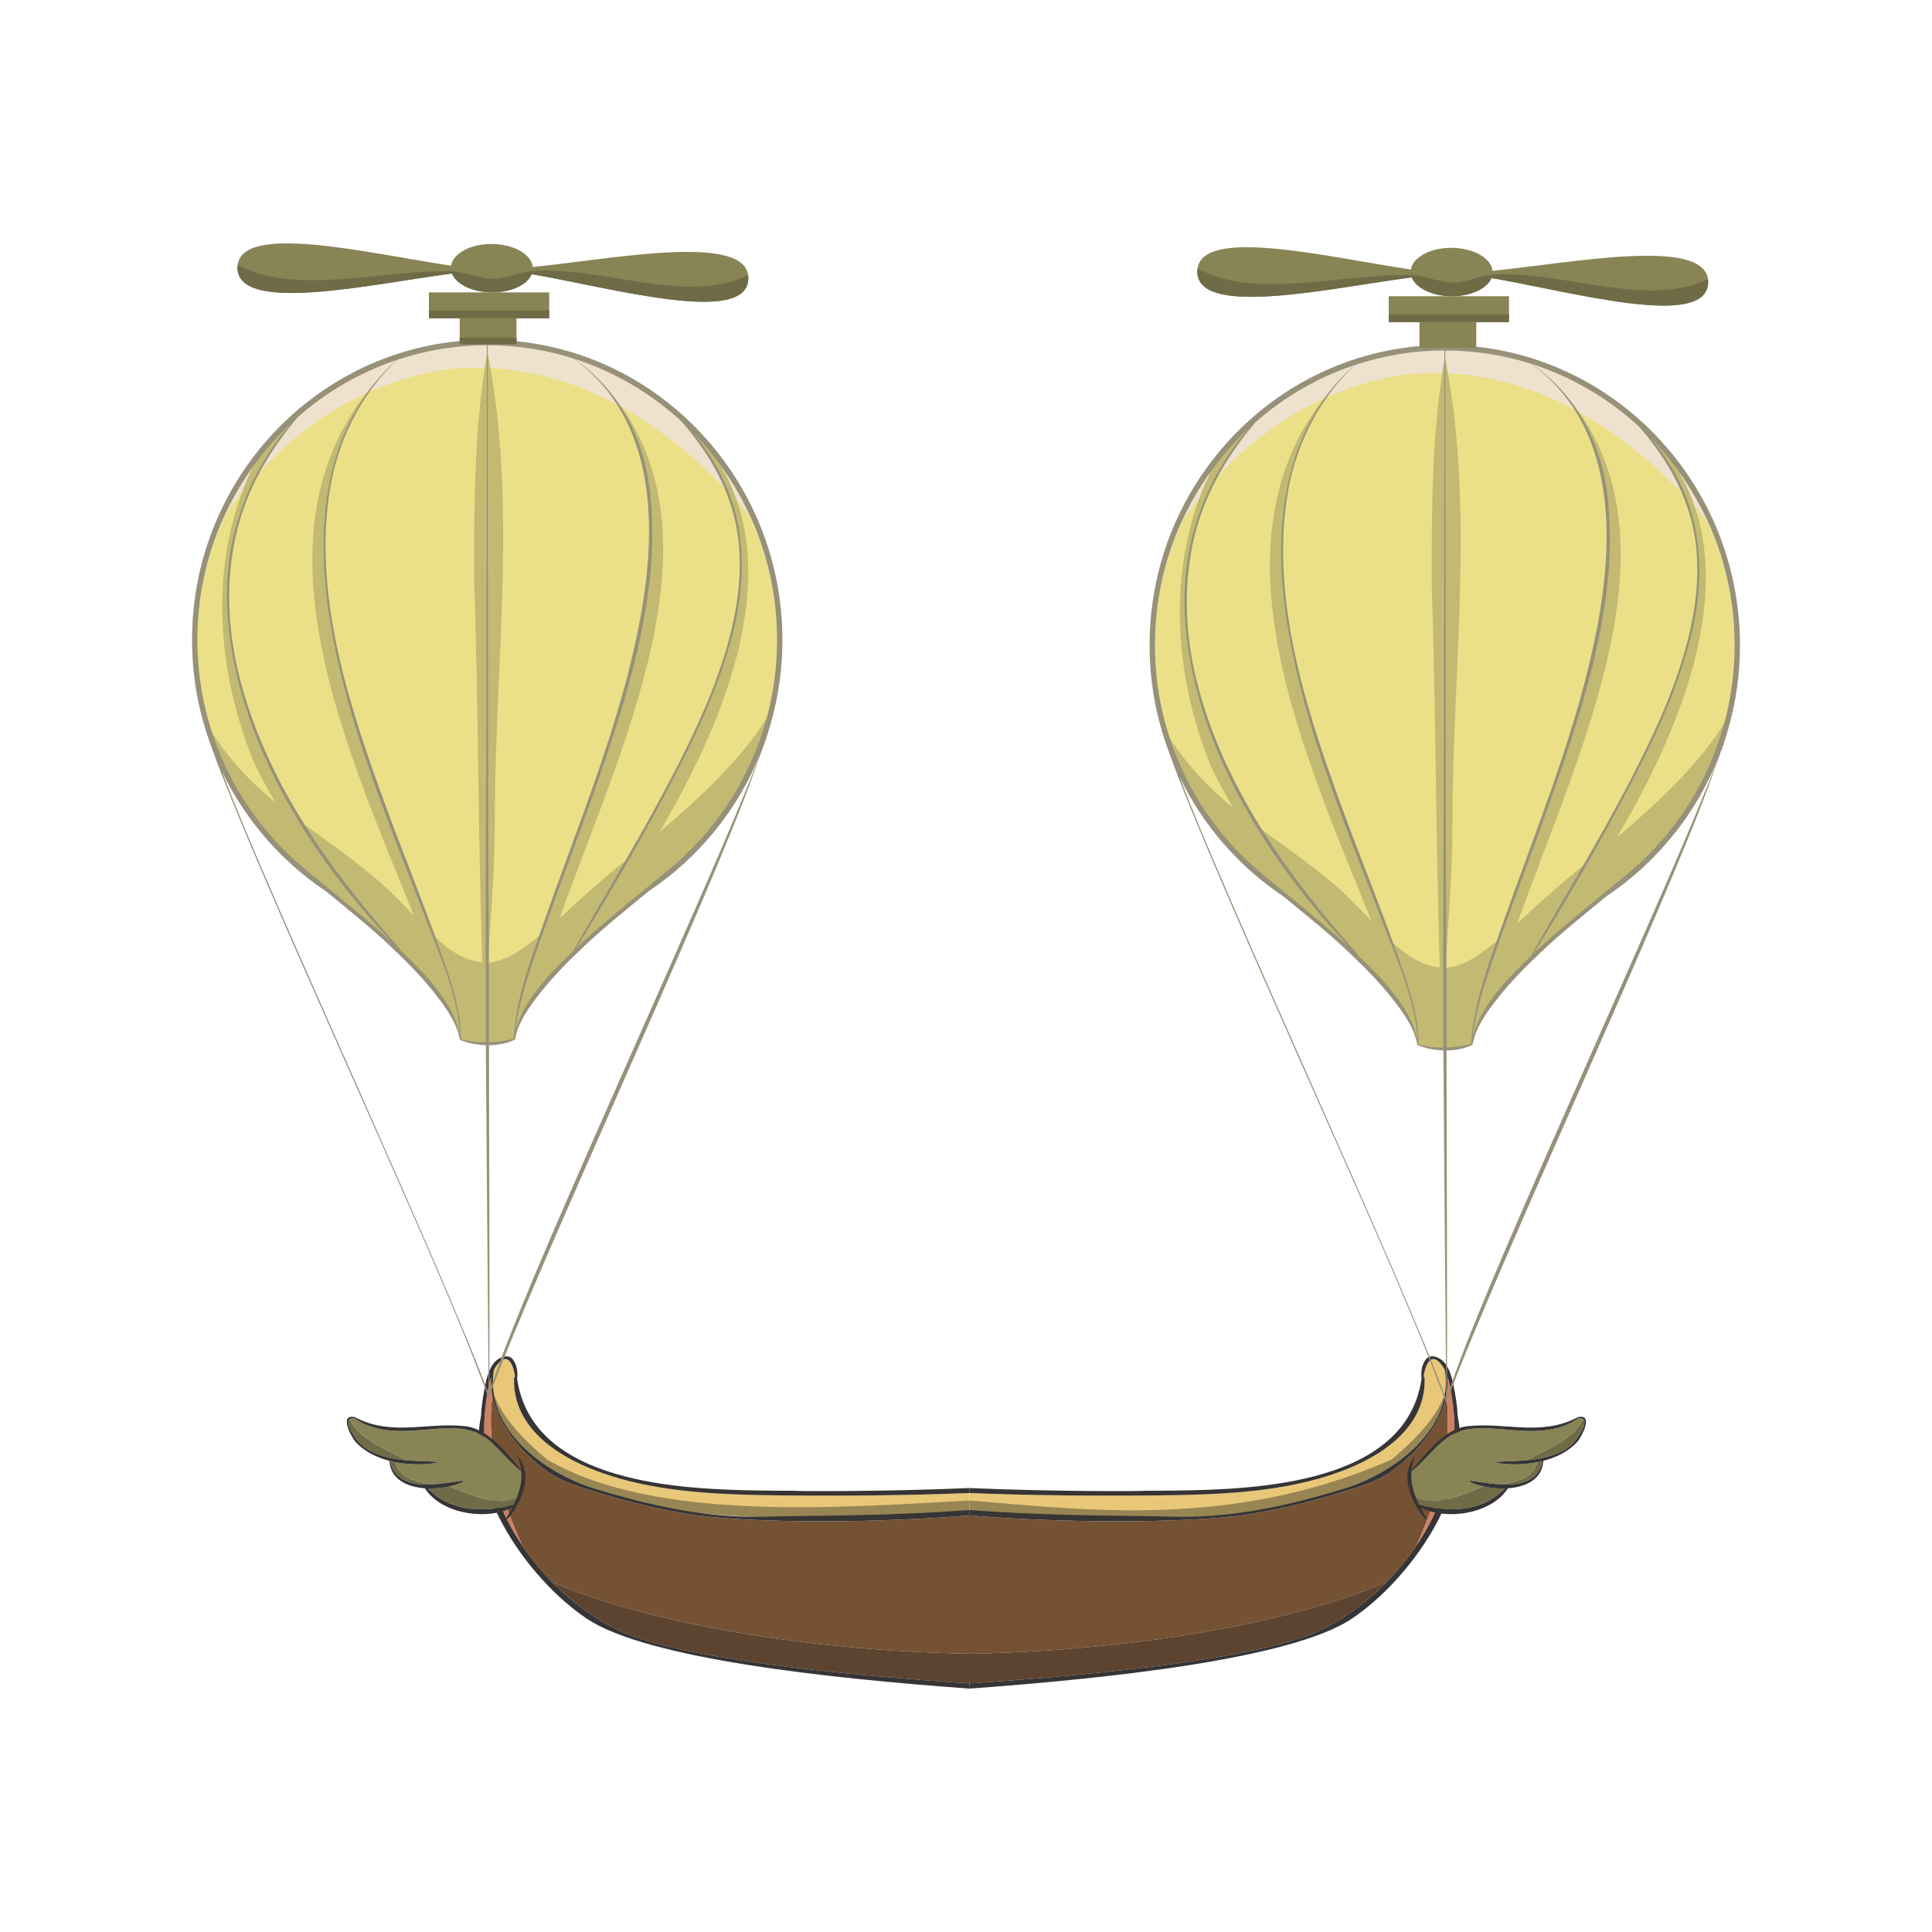 <?xml version="1.0" encoding="UTF-8"?>
<!DOCTYPE svg PUBLIC "-//W3C//DTD SVG 1.1//EN" "http://www.w3.org/Graphics/SVG/1.1/DTD/svg11.dtd">
<!-- Creator: CorelDRAW 2018 (64-Bit) -->
<svg xmlns="http://www.w3.org/2000/svg" xml:space="preserve" width="3.413in" height="3.413in" version="1.1" style="shape-rendering:geometricPrecision; text-rendering:geometricPrecision; image-rendering:optimizeQuality; fill-rule:evenodd; clip-rule:evenodd"
viewBox="0 0 3413.33 3413.33"
 xmlns:xlink="http://www.w3.org/1999/xlink">
 <defs>
  <style type="text/css">
   <![CDATA[
    .fil0 {fill:none}
    .fil7 {fill:#373435;fill-rule:nonzero}
    .fil12 {fill:#EEE2CF;fill-rule:nonzero}
    .fil10 {fill:#EBE087;fill-rule:nonzero}
    .fil5 {fill:#E9C778;fill-rule:nonzero}
    .fil1 {fill:#E0D6B9;fill-rule:nonzero}
    .fil3 {fill:#CF8163;fill-rule:nonzero}
    .fil13 {fill:#C2B973;fill-rule:nonzero}
    .fil11 {fill:#B9B191;fill-rule:nonzero}
    .fil6 {fill:#978553;fill-rule:nonzero}
    .fil2 {fill:#755233;fill-rule:nonzero}
    .fil14 {fill:#979179;fill-rule:nonzero}
    .fil4 {fill:#5C4431;fill-rule:nonzero}
    .fil9 {fill:#888455;fill-rule:nonzero}
    .fil8 {fill:#6F6B47;fill-rule:nonzero}
   ]]>
  </style>
 </defs>
 <g id="Layer_x0020_1">
  <rect class="fil0" x="-0" y="-0" width="3413.33" height="3413.33"/>
  <g id="_1364212476560">
   <path class="fil1" d="M2840.66 1171.4l-47.57 -33.76c14.35,-21.29 23.42,-46.4 25.62,-73.39l58.39 -0.62c-2.24,39.82 -15.23,76.76 -36.44,107.76zm-103.93 80.06l-18.64 -55.31c24.94,-9.12 46.87,-24.41 63.88,-44.15l47.79 33.96c-24.2,29.59 -56.33,52.37 -93.03,65.49zm-71.37 12.55c-20.77,0 -40.77,-3.1 -59.72,-8.67l17.43 -55.75c13.45,3.84 27.61,6.03 42.29,6.03 12.18,0 23.97,-1.57 35.35,-4.22l18.65 55.4c-17.27,4.54 -35.3,7.2 -53.99,7.2zm-167.94 -82.78l46.78 -34.8c16.11,20.6 37.26,37.01 61.68,47.25l-17.42 55.76c-36.28,-14.13 -67.63,-37.89 -91.04,-68.2zm-44.1 -123.5l58.33 -0.65c0.98,27.2 8.95,52.54 22.23,74.39l-46.99 34.98c-20.3,-31.54 -32.42,-68.72 -33.57,-108.73zm36.72 -125.93l47.57 33.75c-14.34,21.28 -23.39,46.35 -25.59,73.37l-58.4 0.65c2.23,-39.86 15.22,-76.8 36.42,-107.77zm103.93 -80.1l18.63 55.31c-24.93,9.09 -46.86,24.42 -63.87,44.15l-47.81 -33.94c24.21,-29.62 56.32,-52.37 93.04,-65.52zm71.39 -12.54c20.74,0 40.74,3.1 59.7,8.64l-17.44 55.74c-13.45,-3.83 -27.59,-6.01 -42.28,-6.01 -12.19,0 -23.98,1.56 -35.34,4.22l-18.69 -55.4c17.3,-4.54 35.33,-7.19 54.04,-7.19zm167.94 82.75l-46.8 34.79c-16.11,-20.57 -37.24,-37 -61.68,-47.24l17.43 -55.74c36.26,14.15 67.62,37.88 91.06,68.19zm-167.95 257c-70.28,0 -127.28,-57.02 -127.28,-127.32 0,-70.33 56.99,-127.35 127.28,-127.35 70.29,0 127.27,57.02 127.27,127.35 0,70.3 -56.98,127.32 -127.27,127.32zm212.04 -133.47l-58.33 0.63c-0.96,-27.24 -8.96,-52.56 -22.26,-74.41l47.02 -34.94c20.3,31.52 32.43,68.7 33.57,108.72zm54.61 6.15c0,-11.11 -0.78,-22.05 -2.09,-32.81l85.09 -36.41 -23.84 -73.44 -88.9 20.3c-11.28,-21.85 -25.49,-41.94 -42.12,-59.73l47.44 -79.51 -62.45 -45.4 -60.01 68.65c-21.56,-10.84 -44.77,-18.87 -69.17,-23.57l-8.33 -92.18 -77.18 0 -8.2 90.84c-24.57,4.01 -48,11.37 -69.85,21.61l-60.86 -69.64 -62.45 45.35 46.75 78.33c-17.16,17.34 -31.92,37.03 -43.83,58.53l-90.18 -20.59 -23.85 73.48 83.79 35.86c-2,13.14 -3.05,26.61 -3.05,40.33 0,11.1 0.76,22 2.08,32.74l-85.1 36.41 23.86 73.47 88.91 -20.25c11.29,21.83 25.5,41.87 42.13,59.67l-47.46 79.52 62.45 45.39 60.01 -68.67c21.55,10.85 44.77,18.91 69.17,23.59l8.32 92.16 77.2 0 8.19 -90.81c24.58,-4.01 48.01,-11.37 69.84,-21.61l60.88 69.66 62.45 -45.39 -46.75 -78.32c17.14,-17.36 31.91,-37.02 43.8,-58.52l90.18 20.57 23.85 -73.46 -83.78 -35.86c1.99,-13.17 3.05,-26.6 3.05,-40.31z"/>
   <path class="fil2" d="M2555.17 2464.86c-10.64,55.04 -54.3,104.33 -97.52,135.23 -26.25,18.81 -60.06,27.67 -90.23,37.22 -51.12,16.14 -103.54,28.18 -156.28,37.27 -85.63,14.81 -300.55,18.86 -498.57,2.78 -198.01,16.07 -412.95,12.02 -498.56,-2.78 -52.74,-9.09 -105.17,-21.13 -156.27,-37.27 -30.19,-9.56 -63.99,-18.41 -90.24,-37.22 -43.21,-30.91 -86.89,-80.19 -97.5,-135.23 -11.75,93.02 14.42,181.42 52.56,265.4 15.54,23.15 33.33,44.87 52.8,64.68 172.96,74.58 455.98,121.49 737.22,126.81 281.24,-5.32 564.27,-52.23 737.21,-126.81 19.48,-19.8 37.27,-41.53 52.82,-64.68 38.15,-83.98 64.32,-172.38 52.57,-265.4z"/>
   <path class="fil3" d="M869.99 2464.86c-2.05,-10.6 -3.01,-21.34 -2.35,-32.28 -1.54,4.81 -2.82,9.72 -3.87,14.54 -3.83,17.36 -5.71,34.86 -7.49,52.48 -6.35,81.54 20.3,162.3 66.27,230.66 -38.14,-83.98 -64.31,-172.38 -52.56,-265.4z"/>
   <path class="fil4" d="M1712.57 2921.75c-281.24,-5.32 -564.26,-52.23 -737.22,-126.81 32.66,33.25 69.99,61.22 109.62,81.67 103.04,53.14 397.71,82.15 627.6,97.6 229.91,-15.46 524.56,-44.46 627.59,-97.6 39.65,-20.45 76.99,-48.42 109.62,-81.67 -172.94,74.58 -455.96,121.49 -737.21,126.81z"/>
   <path class="fil5" d="M872.47 2420.57c2.43,-4.83 5.39,-9.37 9.16,-13.28 17.09,-17.75 25.65,6.13 28.41,24.55l-1.77 2.1c-3.13,81.47 65.74,131.85 132.48,159.57 92.74,38.51 198.94,45.66 297.99,47.86 51.44,1.14 218.3,2.81 373.83,-3.56 0,11.45 0,22.89 0,34.31 -220.11,7.74 -546.54,35.28 -745.57,-93.28 -39.41,-33.43 -78.69,-72.06 -94.39,-115.88 -2.17,-13.53 -2.38,-27.65 -0.14,-42.39z"/>
   <path class="fil6" d="M967 2578.83c191.21,110.96 516.93,84.5 745.57,72.18l0 21.1c-482.22,28.49 -563.97,-11.37 -663.61,-42.74 -73.65,-23.16 -163.03,-82.99 -176.35,-166.42 15.71,43.82 54.99,82.45 94.39,115.88z"/>
   <path class="fil7" d="M849.88 2501.18c0.57,-13.28 2.29,-26.62 4.63,-39.46 3.27,-18 7,-42.41 20.39,-56.17 7.18,-7.43 22.99,-14.56 31.06,-3.94 7.89,10.34 8.94,22.53 7.69,34.75 27.43,185.29 290.26,195.09 433.06,197.03 17.53,0.2 35.4,0.39 53.38,0.34 9.76,1.04 162.15,1.73 312.48,-4.75 0,2.94 0,5.87 0,8.82 -155.53,6.38 -322.39,4.7 -373.83,3.56 -99.05,-2.2 -205.24,-9.35 -297.99,-47.86 -66.74,-27.72 -135.61,-78.1 -132.48,-159.57l1.77 -2.1c-2.76,-18.42 -11.32,-42.3 -28.41,-24.55 -3.77,3.91 -6.72,8.45 -9.16,13.28 -16.07,105.45 90.86,181.88 176.48,208.81 99.65,31.37 204.24,53.73 309,50.09 62.37,-2.11 206.41,-0.26 354.61,-11.7 0,3.2 0,6.41 0,9.59 -198.01,16.07 -412.95,12.02 -498.56,-2.78 -52.74,-9.09 -105.17,-21.13 -156.27,-37.27 -30.19,-9.56 -63.99,-18.41 -90.24,-37.22 -51.52,-36.87 -103.89,-99.79 -99.85,-167.52 -1.54,4.81 -2.82,9.72 -3.87,14.54 -3.83,17.36 -5.71,34.86 -7.49,52.48 -12.13,155.37 95.56,308.29 228.69,377.01 103.04,53.14 397.71,82.15 627.6,97.6 0,3.02 0,6.07 0,9.12 -241.88,-17.53 -569.86,-51.88 -676.31,-123.89 -101.49,-68.59 -214.02,-224.87 -186.38,-358.26z"/>
   <path class="fil3" d="M2555.17 2464.86c2.02,-10.6 2.98,-21.34 2.33,-32.28 1.56,4.81 2.82,9.72 3.87,14.54 3.83,17.36 5.71,34.86 7.48,52.48 6.37,81.54 -20.28,162.3 -66.26,230.66 38.15,-83.98 64.32,-172.38 52.57,-265.4z"/>
   <path class="fil5" d="M2552.67 2420.57c-2.43,-4.83 -5.41,-9.37 -9.15,-13.28 -17.09,-17.75 -25.67,6.13 -28.41,24.55l1.78 2.1c3.11,81.47 -65.76,131.85 -132.5,159.57 -92.74,38.51 -198.93,45.66 -297.99,47.86 -51.46,1.14 -218.3,2.81 -373.83,-3.56 0,11.45 0,22.89 0,34.31 465.75,30.35 631.68,-13.58 745.58,-93.28 39.39,-33.43 78.69,-72.06 94.39,-115.88 2.16,-13.53 2.39,-27.65 0.14,-42.39z"/>
   <path class="fil6" d="M2458.15 2578.83c-279.83,122.64 -536.28,89 -745.58,72.18l0 21.1c497.8,30.35 563.97,-11.37 663.62,-42.74 73.65,-23.16 163.04,-82.99 176.35,-166.42 -15.7,43.82 -55,82.45 -94.39,115.88z"/>
   <path class="fil7" d="M2575.28 2501.18c-0.59,-13.28 -2.31,-26.62 -4.64,-39.46 -3.29,-18 -7.01,-42.41 -20.4,-56.17 -7.19,-7.43 -23.01,-14.56 -31.09,-3.94 -7.85,10.34 -8.91,22.53 -7.68,34.75 -27.42,185.29 -290.27,195.09 -433.04,197.03 -17.53,0.2 -35.42,0.39 -53.37,0.34 -9.76,1.04 -162.14,1.73 -312.5,-4.75 0,2.94 0,5.87 0,8.82 155.53,6.38 322.37,4.7 373.83,3.56 99.07,-2.2 205.25,-9.35 297.99,-47.86 66.74,-27.72 135.6,-78.1 132.5,-159.57l-1.78 -2.1c2.74,-18.42 11.31,-42.3 28.41,-24.55 3.74,3.91 6.72,8.45 9.15,13.28 16.07,105.45 -90.87,181.88 -176.49,208.81 -99.65,31.37 -204.23,53.73 -309,50.09 -62.36,-2.11 -206.4,-0.26 -354.61,-11.7 0,3.2 0,6.41 0,9.59 198.02,16.07 412.94,12.02 498.57,-2.78 52.73,-9.09 105.15,-21.13 156.28,-37.27 30.17,-9.56 63.98,-18.41 90.23,-37.22 51.52,-36.87 103.89,-99.79 99.85,-167.52 1.56,4.81 2.82,9.72 3.87,14.54 3.83,17.36 5.71,34.86 7.48,52.48 12.13,155.37 -95.54,308.29 -228.7,377.01 -103.03,53.14 -397.69,82.15 -627.59,97.6 0,3.02 0,6.07 0,9.12 241.88,-17.53 569.86,-51.88 676.32,-123.89 101.46,-68.59 214.02,-224.87 186.39,-358.26z"/>
   <path class="fil8" d="M912.93 2646.54c-1.72,4.26 -3.61,8.48 -5.69,12.63l-0.84 -0.11c-52.37,13.26 -110.94,12.15 -150.32,-29.39 12.98,0.45 26.11,-0.96 37.86,-3.59 37.83,13.46 81.16,37.08 118.99,20.45z"/>
   <path class="fil8" d="M763.98 2622.4c-33.74,1.78 -67.31,-4.33 -74.46,-41.13 3.04,0.74 6.15,1.43 9.26,2.02 8.11,30 37.13,34.39 65.2,39.11z"/>
   <path class="fil8" d="M618.13 2507.29c17.94,38.01 65.08,52.15 98.82,72.52 -15.11,-1.35 -30.07,-3.69 -44.62,-8.73 -15.49,-5.36 -30.22,-12.72 -40.94,-25.76 -3.11,-3.78 -22.76,-31.68 -13.26,-38.03z"/>
   <path class="fil9" d="M618.13 2507.29c1.78,-1.15 4.47,-1.7 8.65,-1.07l0.13 0c43.37,29.71 94.28,21.9 143.63,18.14 35.68,-2.72 68.52,-2.3 97.13,23.12 18.59,16.48 34.11,36.3 53.4,52.02l0.04 0c1.5,16.28 -2.02,31.87 -8.19,47.04 -37.83,16.63 -81.16,-6.98 -118.99,-20.45 8.77,-1.96 16.81,-4.61 23.3,-7.73 1.07,-0.54 0.58,-2.55 -0.65,-2.34 -14.41,1.91 -33.54,5.41 -52.6,6.38 -28.07,-4.72 -57.09,-9.11 -65.2,-39.11 24.43,4.83 50.02,4.9 71.77,1.22l-0.23 -1.87c-17.72,-1.12 -35.64,-1.27 -53.37,-2.83 -33.74,-20.37 -80.88,-34.52 -98.82,-72.52z"/>
   <path class="fil7" d="M631.39 2545.32c-3.67,-4.5 -30.92,-43.19 -4.61,-39.1l0.13 0c43.37,29.71 94.28,21.9 143.63,18.14 35.68,-2.72 68.52,-2.3 97.13,23.12 18.59,16.48 34.11,36.3 53.4,52.02l0.04 0c1.92,20.81 -4.31,40.53 -13.87,59.67l-0.84 -0.11c-52.37,13.26 -110.94,12.15 -150.32,-29.39 22.67,0.79 45.98,-3.96 61.15,-11.31 1.07,-0.54 0.58,-2.55 -0.65,-2.34 -39.95,5.32 -115.86,22.81 -127.06,-34.75 27.12,6.79 56.53,7.38 81.03,3.24l-0.23 -1.87c-32.8,-2.08 -66.38,-0.63 -97.99,-11.56 -15.49,-5.36 -30.22,-12.72 -40.94,-25.76zm-2.69 2.71c15.1,16.32 36.46,26.87 59.52,32.9l-0.16 0.44c2.22,32.29 31.07,45.73 62.54,48.02 29.3,45.52 108.5,57.41 154.49,33.99 -3.21,6.12 -6.72,12.17 -10.37,18.22 -0.84,1.36 1.14,2.97 2.19,1.73 24.38,-28.07 45.3,-75.59 19.35,-109.24l-1.21 0.73c3.25,7.95 5.11,15.68 5.95,23.25 -24.93,-29.74 -57.91,-74.09 -99.39,-78.45 -68.02,-7.14 -128.58,18.22 -193.63,-15.28l-0.58 -0.45c-29.28,-7.28 -7.04,35.11 1.3,44.13z"/>
   <path class="fil8" d="M2501.78 2646.54c1.72,4.26 3.63,8.48 5.71,12.63l0.82 -0.11c52.39,13.26 110.94,12.15 150.33,-29.39 -12.99,0.45 -26.12,-0.96 -37.86,-3.59 -37.83,13.46 -81.15,37.08 -119,20.45z"/>
   <path class="fil8" d="M2650.74 2622.4c33.75,1.78 67.3,-4.33 74.47,-41.13 -3.04,0.74 -6.16,1.43 -9.24,2.02 -8.13,30 -37.17,34.39 -65.23,39.11z"/>
   <path class="fil8" d="M2796.59 2507.29c-17.95,38.01 -65.09,52.15 -98.83,72.52 15.13,-1.35 30.11,-3.69 44.63,-8.73 15.48,-5.36 30.24,-12.72 40.94,-25.76 3.12,-3.78 22.76,-31.68 13.27,-38.03z"/>
   <path class="fil9" d="M2796.59 2507.29c-1.78,-1.15 -4.46,-1.7 -8.64,-1.07l-0.14 0c-43.38,29.71 -94.28,21.9 -143.63,18.14 -35.69,-2.72 -68.54,-2.3 -97.14,23.12 -18.58,16.48 -34.1,36.3 -53.4,52.02l-0.04 0c-1.5,16.28 2.04,31.87 8.18,47.04 37.85,16.63 81.18,-6.98 119,-20.45 -8.78,-1.96 -16.8,-4.61 -23.29,-7.73 -1.07,-0.54 -0.58,-2.55 0.66,-2.34 14.4,1.91 33.53,5.41 52.59,6.38 28.06,-4.72 57.1,-9.11 65.23,-39.11 -24.48,4.83 -50.04,4.9 -71.8,1.22l0.23 -1.87c17.71,-1.12 35.65,-1.27 53.36,-2.83 33.75,-20.37 80.89,-34.52 98.83,-72.52z"/>
   <path class="fil7" d="M2742.39 2571.08c-31.6,10.93 -65.2,9.48 -97.99,11.56l-0.23 1.87c24.49,4.14 53.91,3.55 81.04,-3.24 -11.2,57.56 -87.13,40.07 -127.06,34.75 -1.24,-0.2 -1.72,1.8 -0.66,2.34 15.18,7.35 38.48,12.1 61.15,11.31 -39.39,41.53 -97.95,42.65 -150.33,29.39l-0.82 0.11c-9.57,-19.14 -15.8,-38.85 -13.89,-59.67l0.04 0c19.3,-15.72 34.82,-35.54 53.4,-52.02 28.61,-25.43 61.45,-25.84 97.14,-23.12 49.35,3.76 100.25,11.57 143.63,-18.14l0.14 0c26.28,-4.09 -0.95,34.6 -4.63,39.1 -10.7,13.04 -25.45,20.4 -40.94,25.76zm44.94 -67.17l-0.58 0.45c-65.06,33.5 -125.62,8.14 -193.63,15.28 -41.49,4.36 -74.46,48.7 -99.39,78.45 0.83,-7.57 2.69,-15.3 5.96,-23.25l-1.21 -0.73c-25.95,33.65 -5.02,81.17 19.35,109.24 1.05,1.24 3.03,-0.37 2.18,-1.73 -3.64,-6.06 -7.15,-12.11 -10.36,-18.22 46,23.42 125.2,11.53 154.5,-33.99 31.46,-2.29 60.3,-15.73 62.54,-48.02l-0.17 -0.44c23.07,-6.03 44.4,-16.57 59.52,-32.9 8.33,-9.02 30.57,-51.4 1.3,-44.13z"/>
   <path class="fil10" d="M2918.22 777.13c10.4,12.86 20.04,26.33 28.89,40.28 -17.83,-23.24 -36,-44.69 -51.1,-62.11 -54.17,-49.95 -118.86,-88.25 -190.22,-111.04l0.42 0.73 -0.99 -0.8 0.08 -0.13c-48.05,-15.27 -99.1,-23.48 -151.98,-23.51l0.01 2.88 -1.52 -2.88c-55.39,0.02 -108.72,9.17 -158.71,25.82 -11.91,11.41 -14.12,12.36 -0.89,0.31 -64.61,21.7 -123.54,56.17 -173.94,100.47 -17.99,21.07 -27.91,29.23 -13.62,12.33 -100.84,95.16 -164.07,231.04 -164.07,381.76 0,164.19 75.08,310.83 192.11,406.31l0.19 0.22c5.09,4.81 104.46,83.85 151.43,127.38l14.24 13.48c88.42,85.96 107.63,147.09 107.57,158.3l-0.07 0.11c14.66,3.55 29.33,5.16 44.01,5.08 1.94,-0.24 3.78,-1.36 5.58,-2.87l0 2.72c14.48,-0.51 28.96,-2.56 43.41,-6.03 2.78,-10.7 5.66,-20.83 8.57,-30.47 18.63,-48.2 63.65,-93.21 98.93,-126.86l-0.19 -1.21c2.16,-2.09 4.17,-4.2 6.29,-6.29 -0.82,1.33 -1.63,2.7 -2.45,4.05 2.03,-1.96 4.07,-3.89 6.04,-5.75 44.7,-42.34 150.7,-126.66 155.99,-131.63l0.18 -0.22c117.01,-95.48 192.1,-242.12 192.1,-406.31 0,-141.63 -55.88,-270.11 -146.27,-364.12z"/>
   <path class="fil11" d="M2550.78 1845.46c-0.1,-21.57 -0.09,-43.12 -0.14,-64.7 -1.21,21.56 -2.22,43.1 -2.94,64.64l3.09 0.06z"/>
   <path class="fil11" d="M2551.13 613.94c0.48,2.25 0.94,4.5 1.41,6.74 0.02,-2.25 0.02,-4.5 0.02,-6.76l-1.43 0.02z"/>
   <path class="fil12" d="M3037.6 944.94c-78.53,-191.78 -271.64,-326.96 -488.11,-326.96l-0.62 0.03 -0.59 -0.03c-168.71,0 -364.17,77.82 -475.93,326.96 123.77,-192.09 279.13,-264.31 412.46,-283.72 232.85,-21.54 415.39,116.19 552.79,283.72z"/>
   <path class="fil11" d="M2555.8 613.94l-1.75 -0.02c0.04,2.94 0.04,5.98 0.09,8.95 0.52,-2.97 1.08,-5.97 1.66,-8.93z"/>
   <path class="fil13" d="M2553.32 1427.12c0.07,89.45 0.77,178.98 1.2,268.5 5.57,-79.53 11.46,-159.04 11.46,-238.57 0,-278.58 40.73,-557.16 -13.44,-828.08 0.05,4.98 0.13,10 0.13,15.01 0.1,261.03 0.53,522.09 0.66,783.15z"/>
   <path class="fil13" d="M2856.74 1479.48c102.05,-173.48 228.35,-446.78 107.74,-648.34 0,0 -7.41,-15.16 -48.78,-58.14 32.51,40.15 58.36,85.67 71.87,136.32 18.39,68.93 14.71,141 -2.19,209.83 -22.06,89.97 -61.04,174.93 -103.41,256.6 -26.56,51.19 -54.33,101.85 -83,151.98 -8.33,6.89 -16.6,13.74 -24.78,20.53 -35.11,29.09 -65.78,57.73 -93.47,82.71 110.22,-308.22 293.28,-675.47 93.52,-923.13 35.54,48.54 57.59,110.35 64.19,173.63 18.5,178.35 -38.94,357.52 -96.91,523.12 -29.13,83.23 -61.06,165.38 -90.33,248.59 -0.61,1.76 -1.26,3.55 -1.89,5.36 -36.94,31.15 -68.55,51.66 -98.69,51.21 -0.07,-163.63 0.9,-327.25 1.12,-490.74 0.26,-195.73 0.78,-391.51 0.8,-587.18 -23.05,134.49 -23.09,261.76 -23.09,397.44 7.72,239.29 7.11,457.57 14.3,679.99 -31.98,-2.98 -58.32,-20.91 -84.98,-45.99 -4.33,-10.98 -8.59,-21.88 -12.69,-32.46 -65.86,-171.82 -139.61,-344.12 -169.98,-527.12 -27.56,-165.79 -11.37,-339.84 117.02,-458.6 -284.55,264.11 -98.28,662.81 30.01,982.13 -21.79,-22.91 -45.34,-47.83 -73.61,-71.21 -43.17,-35.63 -84.76,-64.01 -124.07,-92.91 -53.33,-85.76 -95.16,-178.54 -116.65,-275.29 -18.35,-82.6 -21.54,-169.83 0.72,-252.17 18.47,-68.31 59.15,-130.34 100.19,-185.64 -22.16,20.91 -46.67,46.76 -64.94,71.33 -83.08,161.26 -75.61,357.48 -6.79,528.77 12.07,27.07 26,52.25 40.35,76.69 -47.35,-38.81 -90.55,-83.54 -128.15,-149.98 4.63,17.43 10.03,34.53 16.3,51.22l-0.05 0 19.05 44.35 -0.25 -0.66c41.54,86 105.3,158.98 183.61,211.09 38.66,32.08 78.13,63.18 114.71,97.98 27.51,26.12 54.61,53.1 78.03,83.15 18.52,23.73 37.79,49.93 43.52,80.36l-0.05 0.89c14.13,5.67 30.09,8.96 46.11,9.5l5.55 0.02c15.52,-0.16 30.89,-2.96 44.54,-9.28l0.45 -0.5 0.37 -0.24c5.62,-30.6 25,-56.92 43.6,-80.74 23.44,-30.04 50.54,-57.02 78.03,-83.15 36.57,-34.8 76.05,-65.9 114.72,-97.98 88.94,-59.17 155.66,-145.38 195.82,-246.89l3.68 -9.39 3.37 0.17c8.37,-22.45 17.07,-69.37 17.07,-69.37 -43.83,80.7 -121.39,153.97 -201.58,222.15z"/>
   <path class="fil14" d="M2872.39 1546.24l-0.18 0.22c-5.29,5.01 -111.29,89.26 -155.99,131.66 -1.97,1.84 -4.01,3.78 -6.04,5.7 61.56,-99.42 120.39,-201.3 174.29,-305.26 42.4,-81.67 81.37,-166.65 103.44,-256.55 16.9,-68.85 20.55,-140.93 2.19,-209.83 -13.52,-50.72 -39.35,-96.24 -71.87,-136.35 90.39,93.95 146.27,222.47 146.27,364.08 0,164.2 -75.09,310.85 -192.1,406.33zm-270.72 287.11c7.17,-59.86 29.01,-118.64 48.81,-174.86 29.26,-83.16 61.17,-165.35 90.32,-248.58 57.95,-165.6 118.56,-348.1 100.05,-526.47 -10.17,-98.09 -53.94,-184.74 -135.05,-240.5 71.36,22.78 136.06,61.09 190.22,111.03 41.45,47.84 75.17,101.67 91.8,164.24 19.19,72.41 10.96,148.62 -7.93,220.06 -23.34,88.36 -63.68,171.71 -105.72,252.14 -52.52,100.56 -112.17,196.89 -167.82,295.65l0.19 1.21c-39.94,38.06 -92.42,90.75 -104.87,146.07zm-2.63 11.24c-14.44,3.51 -28.93,5.54 -43.41,6.06 0.49,-139.41 -1.32,-278.92 -1.41,-418.21 -0.1,-261.03 -0.54,-522.08 -0.64,-783.15 0,-10.02 -0.19,-20.05 -0.27,-30.07 52.88,0.02 103.93,8.28 151.98,23.55l-0.08 0.13c146.36,106.02 147.91,297.07 117.5,460.2 -33.9,181.88 -105.93,353.46 -167.06,526.91 -24.17,68.59 -52.15,141.1 -56.61,214.59zm-48.05 -620.27c-0.27,208.74 -1.99,417.63 -0.94,626.46 -14.67,0.09 -29.35,-1.52 -44.01,-5.09l0.07 -0.07c0.26,-56.96 -21.62,-114.3 -40.33,-167.11 -28.67,-80.86 -61.24,-160.28 -90.87,-240.77 -63.81,-173.48 -128.35,-365.81 -101.96,-553.61 12.82,-91.3 53.96,-175.77 120.15,-239.02 49.99,-16.69 103.31,-25.86 158.71,-25.88 0,201.71 -0.56,403.43 -0.83,605.1zm-152.44 462.98l0.04 -1.45c-124.13,-139.15 -236.81,-295.43 -283.74,-480.23 -20.81,-81.95 -24.8,-168.08 -6.29,-250.87 17.61,-78.84 58.16,-148.56 109.72,-208.91 50.4,-44.31 109.33,-78.77 173.94,-100.46 -130.56,118.78 -144.57,296.86 -116.88,463.67 30.41,182.98 104.15,355.24 170.01,527.08 24.41,63.67 56.26,134.54 59.25,204.21 -9.37,-57.85 -64.42,-113.37 -106.05,-153.04zm-165.67 -140.84l-0.19 -0.22c-117.02,-95.48 -192.11,-242.13 -192.11,-406.33 0,-150.68 63.23,-286.57 164.07,-381.69 -44.8,52.91 -78.13,114.33 -96.6,182.68 -22.26,82.31 -18.35,169.64 0,252.26 40.15,180.81 150.94,348.03 276.25,480.69 -46.97,-43.54 -146.33,-122.53 -151.43,-127.38zm841.15 -406.55c0,-292.44 -233.66,-530.39 -520.89,-530.39l-0.61 0.03 -0.61 -0.03c-287.21,0 -520.91,237.94 -520.91,530.39 0,66.7 12.23,130.44 34.39,189.28l-0.05 0c79.72,224.16 386.91,876.36 470.33,1099.15 5.85,15.68 12.39,31.05 18.12,46.76 0.52,1.38 2.66,0.76 2.16,-0.61 -81.84,-223.51 -387.67,-878.21 -471.57,-1101.02l-0.24 -0.62c41.56,86.02 105.29,158.95 183.62,211.1 38.66,32.05 78.13,63.15 114.69,97.94 27.5,26.11 54.6,53.13 78.03,83.16 18.54,23.7 37.8,49.9 43.52,80.37l-0.05 0.89c14.13,5.66 30.11,8.96 46.12,9.52 0.26,50.54 4.23,549.55 4.89,600.11 0.17,12.63 -0.27,5.9 0.04,18.56l0.96 0c1.65,-63.11 -0.62,-555.45 -0.35,-618.65 15.52,-0.17 30.88,-2.97 44.52,-9.28l0.45 -0.53 0.39 -0.26c5.63,-30.57 25.02,-56.88 43.6,-80.73 23.45,-30.03 50.55,-57.05 78.04,-83.16 36.56,-34.79 76.05,-65.89 114.72,-97.94 88.93,-59.2 159.11,-145.19 199.26,-246.72 -82.65,219.63 -386.67,868.25 -465.74,1089.25 -5.62,15.67 -10.55,31.63 -16.28,47.28 -0.5,1.36 1.66,1.95 2.17,0.59 81.82,-223.52 387.01,-875.09 466.79,-1099.39 5.59,-15.69 11.16,-31.43 16.77,-47.13l-0.13 -0.01c21.84,-58.42 33.86,-121.76 33.86,-187.91z"/>
   <path class="fil9" d="M2636.94 478.54c-2.23,-22.34 -33.32,-40.33 -71.92,-40.68 -37.91,-0.32 -68.82,16.55 -72.35,38.31 -146.36,-21.67 -377.09,-78.43 -377.31,3.51 -0.23,82.18 232.37,29.8 378.76,10.34 7.51,18.83 35.94,33.07 70.2,33.33 34.3,0.27 62.98,-13.45 70.79,-32.17 145.34,25.2 380.16,91.2 382.69,8.32 2.49,-82.57 -234.2,-35.94 -380.87,-20.98z"/>
   <path class="fil8" d="M2115.88 474.3c-0.26,1.74 -0.5,3.48 -0.52,5.39 -0.23,82.18 232.37,29.8 378.76,10.34 7.51,18.83 35.94,33.07 70.2,33.33 34.3,0.27 62.98,-13.45 70.79,-32.17 145.34,25.2 380.16,91.2 382.69,8.32 0.05,-2.19 -0.13,-4.24 -0.4,-6.28 -109.56,52.47 -259.19,-16.44 -379.98,-7.88 -27.93,2 -41.02,12.99 -68.22,13.66 -27.4,0.68 -48.92,-12.12 -75.7,-12.87 -123.79,-3.38 -277.08,44.54 -377.64,-11.85z"/>
   <polygon class="fil9" points="2453.49,569.11 2666.04,569.11 2666.04,523.36 2453.49,523.36 "/>
   <polygon class="fil8" points="2453.92,555.31 2453.49,569.11 2666.03,569.11 2666.03,555.31 "/>
   <polygon class="fil9" points="2507.84,614.84 2608.2,614.84 2608.2,569.1 2507.84,569.1 "/>
   <path class="fil10" d="M1226.49 767.91c10.41,12.86 20.03,26.3 28.87,40.3 -17.82,-23.25 -36,-44.72 -51.09,-62.15 -54.16,-49.94 -118.83,-88.24 -190.23,-111.03l0.43 0.72 -0.99 -0.76 0.07 -0.14c-48.04,-15.28 -99.07,-23.5 -151.96,-23.54l0.03 2.91 -1.54 -2.91c-55.39,0.04 -108.72,9.18 -158.71,25.83 -11.93,11.4 -14.12,12.36 -0.88,0.32 -64.6,21.68 -123.53,56.16 -173.95,100.44 -17.98,21.09 -27.91,29.26 -13.62,12.35 -100.81,95.19 -164.07,231.04 -164.07,381.73 0,164.24 75.09,310.84 192.1,406.34l0.19 0.21c5.09,4.82 104.48,83.84 151.43,127.4l14.24 13.44c88.4,85.96 107.61,147.13 107.56,158.31l-0.07 0.07c14.65,3.56 29.33,5.21 44.01,5.12 1.94,-0.24 3.77,-1.37 5.57,-2.85l0 2.74c14.48,-0.56 28.96,-2.59 43.4,-6.06 2.79,-10.72 5.66,-20.83 8.6,-30.5 18.61,-48.19 63.62,-93.22 98.9,-126.85l-0.2 -1.21c2.18,-2.1 4.17,-4.18 6.3,-6.26 -0.83,1.33 -1.63,2.67 -2.43,4.04 2.02,-1.96 4.06,-3.9 6.01,-5.74 44.72,-42.38 150.75,-126.67 155.99,-131.66l0.2 -0.21c117,-95.5 192.1,-242.11 192.1,-406.34 0,-141.61 -55.87,-270.12 -146.26,-364.08z"/>
   <path class="fil11" d="M859.05 1836.23c-0.11,-21.57 -0.09,-43.13 -0.15,-64.69 -1.22,21.57 -2.23,43.09 -2.94,64.61l3.09 0.08z"/>
   <path class="fil11" d="M859.4 604.69c0.46,2.25 0.93,4.53 1.41,6.74 0,-2.25 0,-4.5 0,-6.75l-1.41 0.01z"/>
   <path class="fil12" d="M1345.86 935.7c-78.53,-191.76 -271.63,-326.93 -488.09,-326.93l-0.62 0.01 -0.61 -0.01c-168.71,0 -364.17,77.8 -475.94,326.93 123.79,-192.08 279.13,-264.3 412.49,-283.7 232.82,-21.53 415.38,116.2 552.77,283.7z"/>
   <path class="fil11" d="M864.05 604.71l-1.74 -0.03c0.03,2.96 0.05,5.95 0.08,8.95 0.52,-3 1.09,-5.96 1.66,-8.93z"/>
   <path class="fil13" d="M861.6 1417.9c0.04,89.43 0.76,178.96 1.17,268.49 5.57,-79.51 11.47,-159.04 11.47,-238.55 0,-278.61 40.72,-557.23 -13.45,-828.11 0.06,4.99 0.13,10.01 0.13,14.97 0.11,261.08 0.54,522.12 0.68,783.2z"/>
   <path class="fil13" d="M1164.99 1470.25c102.04,-173.48 228.37,-446.79 107.72,-648.35 0,0 -7.4,-15.15 -48.77,-58.15 32.53,40.14 58.35,85.67 71.87,136.35 18.39,68.89 14.7,141 -2.17,209.82 -22.09,89.95 -61.06,174.93 -103.43,256.57 -26.57,51.21 -54.34,101.89 -83,152.02 -8.33,6.87 -16.6,13.71 -24.79,20.52 -35.11,29.09 -65.79,57.75 -93.45,82.69 110.19,-308.24 293.28,-675.47 93.5,-923.16 35.54,48.57 57.62,110.37 64.2,173.65 18.48,178.36 -38.96,357.54 -96.9,523.11 -29.14,83.21 -61.06,165.42 -90.33,248.62 -0.62,1.76 -1.26,3.58 -1.9,5.34 -36.94,31.2 -68.55,51.68 -98.68,51.24 -0.05,-163.59 0.89,-327.24 1.12,-490.77 0.26,-195.72 0.76,-391.45 0.8,-587.15 -23.06,134.48 -23.08,261.77 -23.08,397.43 7.72,239.32 7.11,457.61 14.3,680 -31.99,-2.97 -58.32,-20.93 -84.97,-46 -4.33,-10.99 -8.62,-21.85 -12.69,-32.47 -65.86,-171.87 -139.61,-344.09 -170,-527.1 -27.54,-165.81 -11.38,-339.85 117.02,-458.64 -284.56,264.13 -98.29,662.83 30,982.14 -21.76,-22.89 -45.34,-47.81 -73.63,-71.17 -43.14,-35.63 -84.73,-64.04 -124.07,-92.97 -53.33,-85.72 -95.14,-178.5 -116.64,-275.25 -18.35,-82.58 -21.53,-169.86 0.73,-252.15 18.46,-68.33 59.14,-130.33 100.17,-185.67 -22.15,20.91 -46.67,46.79 -64.93,71.38 -83.1,161.24 -75.62,357.46 -6.78,528.73 12.09,27.1 26,52.28 40.36,76.69 -47.37,-38.81 -90.56,-83.53 -128.17,-149.98 4.63,17.46 10.04,34.56 16.3,51.25l-0.07 0 19.07 44.32 -0.24 -0.64c41.54,86 105.28,158.98 183.59,211.09 38.67,32.07 78.15,63.16 114.72,97.96 27.49,26.12 54.59,53.13 78.01,83.17 18.54,23.7 37.82,49.93 43.53,80.34l-0.06 0.89c14.14,5.65 30.09,8.98 46.12,9.52l5.54 0.01c15.53,-0.15 30.88,-2.94 44.53,-9.27l0.47 -0.5 0.35 -0.24c5.63,-30.61 25.02,-56.91 43.61,-80.74 23.44,-30.05 50.54,-57.06 78.04,-83.17 36.56,-34.8 76.03,-65.89 114.72,-97.96 88.93,-59.19 155.64,-145.37 195.81,-246.88l3.69 -9.39 3.35 0.14c8.38,-22.44 17.08,-69.35 17.08,-69.35 -43.83,80.69 -121.4,153.97 -201.59,222.15z"/>
   <path class="fil14" d="M1180.65 1536.99l-0.2 0.23c-5.24,4.98 -111.27,89.27 -155.99,131.67 -1.95,1.83 -3.99,3.76 -6.01,5.67 61.54,-99.43 120.37,-201.32 174.29,-305.23 42.37,-81.66 81.36,-166.64 103.43,-256.55 16.91,-68.89 20.55,-140.94 2.17,-209.84 -13.52,-50.7 -39.34,-96.22 -71.85,-136.35 90.39,93.96 146.26,222.5 146.26,364.11 0,164.2 -75.11,310.81 -192.1,406.29zm-270.71 287.14c7.15,-59.87 29.01,-118.65 48.78,-174.86 29.26,-83.18 61.19,-165.37 90.32,-248.61 57.95,-165.56 118.56,-348.08 100.06,-526.45 -10.19,-98.04 -53.94,-184.76 -135.07,-240.5 71.39,22.8 136.07,61.08 190.23,111.04 41.47,47.85 75.18,101.66 91.8,164.26 19.2,72.39 10.96,148.58 -7.92,220.05 -23.35,88.33 -63.67,171.68 -105.71,252.13 -52.53,100.56 -112.19,196.9 -167.84,295.65l0.2 1.2c-39.94,38.07 -92.41,90.78 -104.85,146.1zm-2.65 11.25c-14.44,3.48 -28.92,5.52 -43.4,6 0.5,-139.37 -1.32,-278.89 -1.39,-418.15 -0.13,-261.06 -0.55,-522.13 -0.66,-783.2 0,-9.98 -0.16,-20.03 -0.26,-30.05 52.89,0 103.93,8.27 151.96,23.52l-0.07 0.14c146.37,106.06 147.9,297.1 117.49,460.22 -33.88,181.88 -105.92,353.44 -167.04,526.86 -24.17,68.59 -52.16,141.14 -56.63,214.64zm-48.04 -620.29c-0.26,208.75 -2,417.65 -0.93,626.48 -14.68,0.07 -29.36,-1.53 -44.01,-5.12l0.07 -0.07c0.27,-56.97 -21.64,-114.31 -40.33,-167.09 -28.64,-80.89 -61.24,-160.28 -90.86,-240.78 -63.82,-173.47 -128.35,-365.81 -101.96,-553.57 12.84,-91.35 53.96,-175.82 120.15,-239.1 49.99,-16.67 103.31,-25.84 158.71,-25.84 -0,201.69 -0.57,403.37 -0.82,605.1zm-152.43 462.97l0.03 -1.45c-124.15,-139.17 -236.8,-295.43 -283.75,-480.21 -20.8,-81.98 -24.8,-168.12 -6.29,-250.88 17.62,-78.83 58.16,-148.57 109.72,-208.93 50.43,-44.31 109.35,-78.74 173.95,-100.45 -130.56,118.8 -144.6,296.9 -116.87,463.66 30.39,182.99 104.12,355.25 169.99,527.1 24.41,63.68 56.26,134.52 59.25,204.21 -9.36,-57.84 -64.4,-113.37 -106.04,-153.05zm-165.68 -140.84l-0.19 -0.23c-117.02,-95.48 -192.1,-242.09 -192.1,-406.29 0,-150.69 63.26,-286.59 164.07,-381.75 -44.8,52.95 -78.15,114.39 -96.6,182.73 -22.27,82.28 -18.36,169.64 0,252.27 40.15,180.79 150.94,348.02 276.26,480.67 -46.95,-43.54 -146.34,-122.55 -151.43,-127.39zm841.17 -406.52c0,-292.5 -233.69,-530.41 -520.89,-530.41l-0.62 0.01 -0.61 -0.01c-287.22,0 -520.89,237.92 -520.89,530.41 0,66.66 12.2,130.41 34.38,189.24l-0.06 0c79.73,224.22 386.91,876.37 470.33,1099.17 5.86,15.68 12.41,31.09 18.13,46.75 0.52,1.35 2.68,0.78 2.16,-0.58 -81.83,-223.54 -387.67,-878.24 -471.57,-1101.02l-0.26 -0.62c41.55,85.98 105.3,158.96 183.6,211.06 38.68,32.08 78.17,63.2 114.72,97.96 27.5,26.12 54.59,53.15 78.03,83.18 18.52,23.7 37.78,49.91 43.51,80.35l-0.06 0.89c14.15,5.66 30.11,8.96 46.13,9.49 0.26,50.59 4.24,549.59 4.89,600.12 0.17,12.63 -0.28,5.96 0.07,18.58l0.94 0c1.65,-63.15 -0.62,-555.48 -0.34,-618.67 15.51,-0.17 30.89,-2.96 44.51,-9.28l0.47 -0.52 0.37 -0.26c5.63,-30.56 25,-56.87 43.61,-80.71 23.41,-30.03 50.54,-57.06 78.03,-83.18 36.56,-34.76 76.02,-65.88 114.73,-97.96 88.91,-59.17 159.09,-145.17 199.26,-246.7 -82.68,219.63 -386.67,868.23 -465.76,1089.26 -5.61,15.65 -10.55,31.64 -16.29,47.26 -0.48,1.38 1.68,1.97 2.19,0.59 81.81,-223.49 387.01,-875.09 466.8,-1099.39 5.59,-15.7 11.17,-31.42 16.76,-47.15l-0.13 -0.02c21.83,-58.42 33.87,-121.72 33.87,-187.86z"/>
   <path class="fil9" d="M941.22 471.74c-2.23,-22.33 -33.33,-40.33 -71.9,-40.67 -37.93,-0.33 -68.83,16.56 -72.36,38.3 -146.35,-21.69 -377.09,-78.39 -377.3,3.5 -0.23,82.2 232.36,29.8 378.73,10.37 7.54,18.81 35.97,33.07 70.24,33.35 34.29,0.28 62.97,-13.48 70.78,-32.19 145.34,25.23 380.15,91.21 382.68,8.33 2.51,-82.57 -234.17,-35.95 -380.86,-20.99z"/>
   <path class="fil8" d="M420.16 467.52c-0.24,1.73 -0.5,3.5 -0.5,5.35 -0.23,82.2 232.36,29.8 378.73,10.37 7.54,18.81 35.97,33.07 70.24,33.35 34.29,0.28 62.97,-13.48 70.78,-32.19 145.34,25.23 380.15,91.21 382.68,8.33 0.07,-2.21 -0.12,-4.25 -0.37,-6.24 -109.58,52.43 -259.2,-16.49 -379.98,-7.93 -27.94,2.01 -41.03,13 -68.23,13.66 -27.41,0.67 -48.91,-12.13 -75.7,-12.85 -123.78,-3.43 -277.06,44.51 -377.64,-11.86z"/>
   <polygon class="fil9" points="757.78,562.33 970.32,562.33 970.32,516.58 757.78,516.58 "/>
   <polygon class="fil8" points="758.2,548.5 757.78,562.33 970.32,562.33 970.32,548.5 "/>
   <polygon class="fil9" points="812.12,608.07 912.5,608.07 912.5,562.33 812.12,562.33 "/>
   <polygon class="fil8" points="812.12,608.07 912.5,608.07 912.5,596.61 812.12,596.61 "/>
  </g>
 </g>
</svg>
